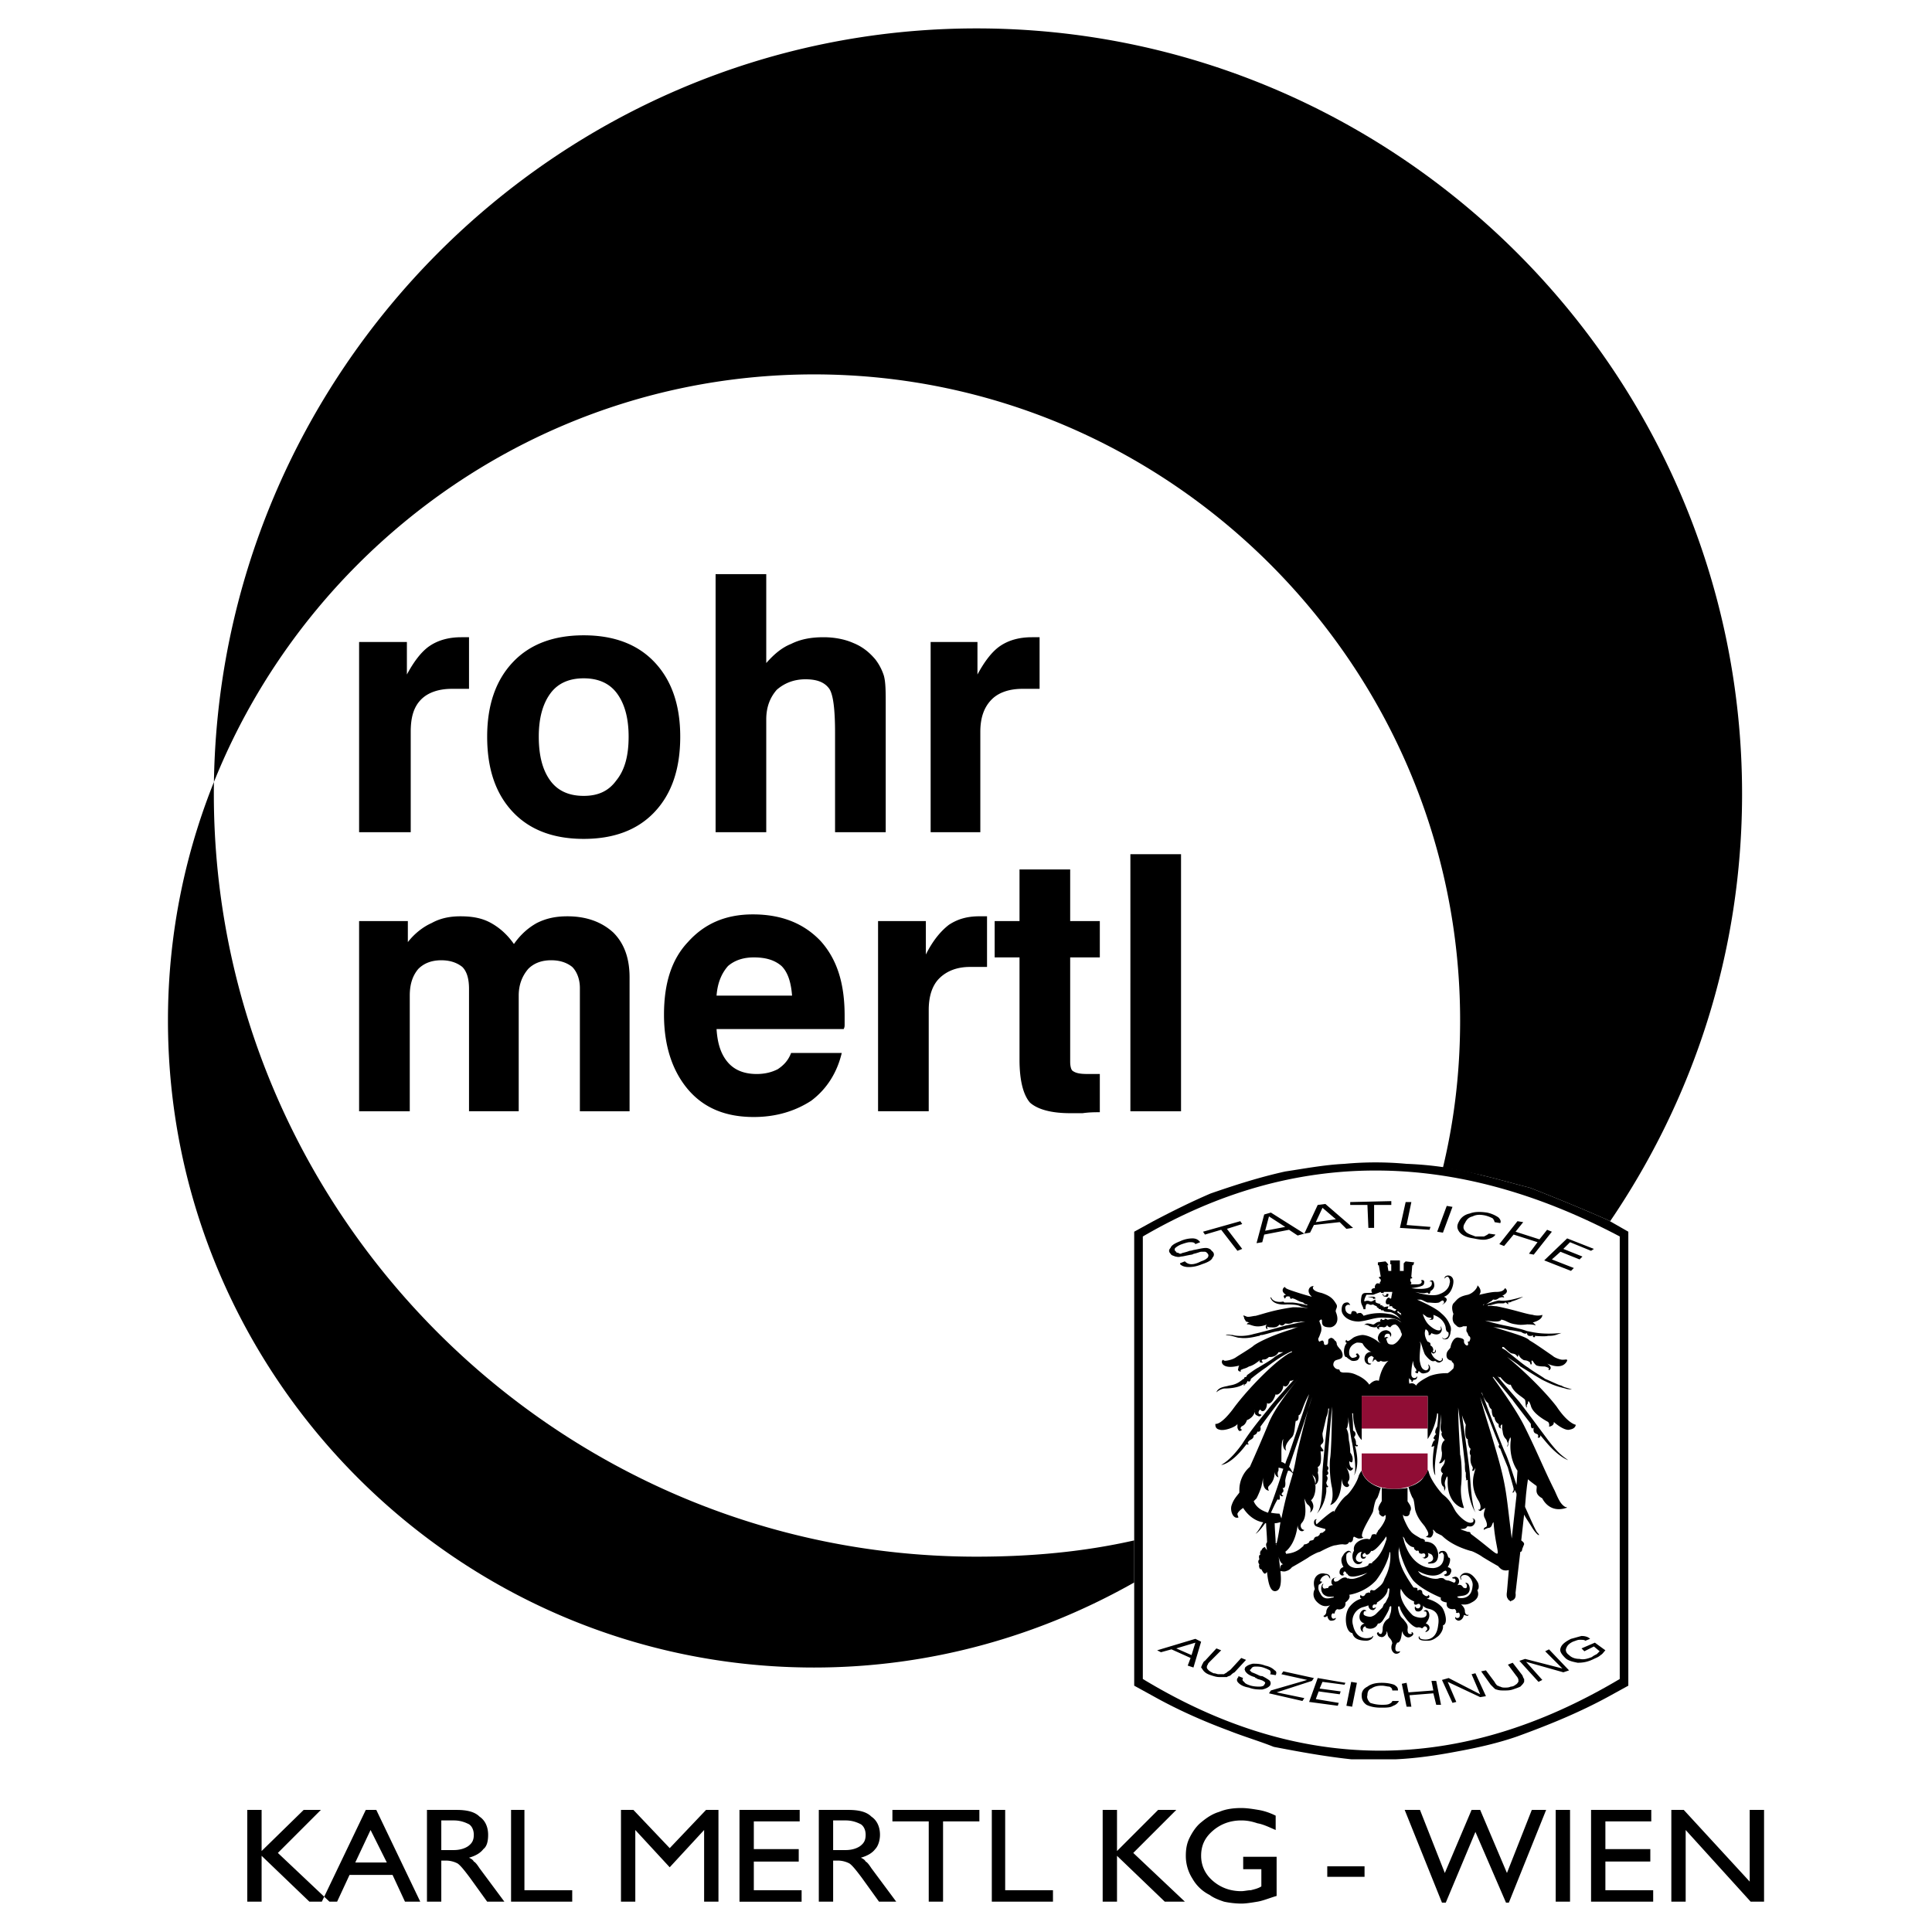 <svg xmlns="http://www.w3.org/2000/svg" width="2500" height="2500" viewBox="0 0 192.756 192.756"><g fill-rule="evenodd" clip-rule="evenodd"><path fill="#fff" d="M0 0h192.756v192.756H0V0z"/><path d="M114.02 123.363c15.064-8.773 30.99-8.773 47.582 0v44.15c-16.02 9.535-31.85 9.535-47.582 0v-44.15zm1.048-1.525l-1.908 1.049v45.293l1.908 1.049c2.383 1.336 4.957 2.48 7.531 3.434 1.432.572 3.053 1.049 4.482 1.621 2.48.477 5.055.953 7.725 1.24h4.48c2.004-.096 4.006-.383 6.008-.764 2.098-.381 4.195-.857 6.104-1.525 3.146-1.145 6.197-2.385 9.154-4.006l1.906-1.049v-45.293l-2.002-1.145c-2.574-1.145-5.15-2.193-7.82-3.242-1.525-.381-3.146-.857-4.768-1.24-2.383-.666-4.957-1.049-7.533-1.143a33.578 33.578 0 0 0-6.197 0c-2.002.094-4.006.477-5.912.762-2.574.572-4.959 1.336-7.438 2.193-2.001.858-3.909 1.813-5.72 2.766z"/><path d="M117.738 126.033l.477-.191a.861.861 0 0 0 .666.287c.287 0 .572-.096.955-.287.285-.094.477-.189.666-.381.096-.189.096-.285-.094-.477 0 0-.096-.096-.191-.096h-.381c-.096 0-.287.096-.668.191-.096 0-.191.096-.287.096-.57.096-.857.189-1.049.189-.285.096-.477 0-.572 0-.189-.094-.381-.094-.477-.285-.189-.191-.189-.381 0-.572.096-.285.477-.477.955-.668a2.954 2.954 0 0 1 1.238-.285c.287 0 .572.096.764.381l-.477.191c-.096-.191-.287-.191-.572-.191-.191 0-.477.096-.764.191a2.07 2.07 0 0 0-.668.381c-.094.096-.094.285.096.381 0 .096.096.096.191.096.096.096.191.096.285.096.096-.096.383-.096.859-.287.189 0 .381-.094.477-.094.477-.096.857-.191 1.145-.191.189 0 .477.096.572.285.285.191.285.479.096.668-.096.287-.479.477-1.051.668-.477.191-.857.285-1.334.285-.381 0-.668-.094-.857-.285v-.096zm2.479-2.859l1.621-.479 1.621 2.098.477-.189-1.525-2.002 1.525-.479-.191-.285-3.719 1.049.191.287zm5.148.857l.764-2.861.668-.191 3.336 2.1-.666.189-.859-.572-2.479.479-.191.762-.573.094zm.86-1.24l2.002-.381-1.621-1.049-.381 1.43zm3.908.287l.572-.096.383-.764 2.574-.285.668.668.666-.096-2.764-2.385-.764.096-1.335 2.862zm1.144-1.144l.668-1.43 1.336 1.143-2.004.287zm3.434-1.717v-.287l4.1-.094v.381h-1.717v2.289h-.57l-.096-2.289h-1.717zm4.959 2.289l.572-2.576h.57l-.477 2.289 2.385.191-.096.285-2.954-.189zm3.719.381l.953-2.574.572.096-.953 2.574-.572-.096zm5.148.191l.668.096c-.191.285-.477.381-.859.477-.381.094-.857 0-1.334-.096-.668-.096-1.145-.287-1.43-.668-.191-.285-.287-.572 0-1.049.189-.381.572-.668 1.049-.764.477-.189 1.049-.189 1.715-.096.479.096.859.287 1.145.479.191.189.287.381.191.572l-.572-.096c0-.096-.096-.287-.191-.381a3.19 3.19 0 0 0-.762-.287c-.477-.096-.859-.096-1.24.096-.381.096-.572.285-.762.668-.191.285-.191.572 0 .762.189.287.572.383 1.049.572h.857c.191-.095.38-.189.476-.285zm1.525 1.238l.953-1.143 2.385.762-.857 1.145.477.096 1.811-2.289-.477-.191-.762.955-2.385-.764.764-.953-.572-.096-1.812 2.289.475.189zm4.006 1.432l2.287-2.193 2.67 1.049-.285.189-2.098-.857-.668.668 1.908.762-.287.287-1.906-.764-.859.764 2.193.857-.285.287-2.67-1.049zM115.449 164.652l3.814-1.145.572.287-.764 2.574-.572-.191.287-.762-1.908-.859-1.049.287-.38-.191zm1.906-.191l1.525.668.383-1.24-1.908.572zm4.006 0l.477.191-1.049 1.049c-.191.191-.287.287-.287.381-.094.096-.094.191-.094.287s.094.189.189.285.287.191.477.287c.191 0 .383.096.477.096h.572c.096-.096.191-.096.287-.191s.285-.191.381-.287l1.049-1.143.477.189-1.145 1.24c-.189.096-.285.191-.381.285-.096.096-.285.096-.381.191h-.764c-.285 0-.572-.096-.857-.191-.287-.094-.477-.189-.668-.381-.096-.096-.191-.285-.285-.381 0-.096.094-.191.094-.287.096-.094.096-.285.287-.381l1.144-1.239zm2.194 2.766v.096c-.191.191-.191.381 0 .572.189.191.477.381 1.049.477.477.191.953.191 1.334.191.383-.096.572-.191.764-.383.096-.189.096-.285 0-.477-.096-.096-.381-.285-.764-.477-.094 0-.189 0-.381-.096-.381-.189-.668-.285-.668-.285l-.189-.191s0-.096.094-.096c.096-.189.191-.285.477-.285.191 0 .479 0 .764.096.287.096.477.189.668.285.096.191.096.287 0 .383l.572.094c.096-.189.096-.381-.096-.477-.191-.189-.477-.381-.953-.477-.477-.189-.859-.189-1.24-.189-.381.094-.572.189-.764.381 0 .096-.094.189 0 .285 0 .096.096.191.191.287s.381.285.764.381l.094.096s.096 0 .191.096c.383.094.572.189.572.189.096.096.191.096.191.191 0 0 0 .096-.096.191 0 .094-.191.189-.477.189-.191 0-.477 0-.859-.096-.285-.094-.572-.189-.666-.381-.191-.096-.191-.285-.096-.381l-.476-.189zm3.05 1.716l.191-.285 3.623-1.051-2.574-.57.189-.287 3.053.668-.191.285-3.527 1.145 2.764.572-.189.287-3.339-.764zm4.006.858l2.859.383.096-.287-2.289-.381.287-.764 2.098.287.096-.287-2.098-.285.285-.668 2.193.287.096-.191-2.766-.477-.857 2.383zm3.719.383l.477-2.385.572.096-.477 2.383-.572-.094zm4.576-.477h.668a.99.99 0 0 1-.572.477c-.287.189-.668.189-1.24.189s-1.049-.096-1.43-.285c-.381-.287-.477-.572-.477-.953 0-.383.189-.668.572-.859.381-.285.857-.381 1.43-.381s.953.096 1.24.191c.285.189.381.285.381.572h-.572c0-.191-.096-.287-.285-.383-.191 0-.479-.096-.764-.096-.477 0-.764.096-1.049.287-.285.096-.381.381-.381.668-.096.285.096.572.285.762.287.096.668.191 1.145.191.285 0 .572 0 .764-.096.19-.095.285-.19.285-.284zm1.906.57h-.477l-.477-2.287.477-.096.191.953 2.479-.189-.189-.955h.477l.477 2.385h-.477l-.287-1.145-2.383.191.189 1.143zm4.102-.381l-1.049-2.289.668-.189 3.146 1.621-.859-2.002.383-.096 1.049 2.287-.572.096-3.242-1.525.857 2.002-.381.095zm2.861-3.146l.953 1.336c.096.094.189.189.285.285s.191.191.287.191c.285.096.477.096.762.096.287 0 .572 0 .859-.096.285-.096.572-.191.762-.287.191-.189.287-.285.383-.477v-.285c-.096-.096-.096-.191-.191-.383l-.953-1.238-.477.189.857 1.145c.096.096.191.287.191.381v.191c-.096.096-.096.191-.287.287a.734.734 0 0 1-.477.189c-.191.096-.381.096-.572.096s-.285 0-.477-.096c-.096 0-.191-.096-.285-.096a1.278 1.278 0 0 1-.287-.381l-.857-1.145-.476.098zm5.721 1.049l-1.908-2.098.572-.191 3.719.955-1.715-1.717.381-.191 2.002 2.098-.572.191-3.719-1.049 1.621 1.811-.381.191zm6.674-3.147l-1.049-.764-1.334.572.285.287.953-.477.572.477c-.094.096-.189.189-.285.285-.191.096-.381.191-.477.287-.477.189-.859.285-1.24.189-.381 0-.762-.094-1.049-.381-.285-.191-.381-.477-.285-.668.094-.285.285-.477.666-.666.287-.096.477-.191.668-.191.287 0 .477 0 .572.096l.477-.191c-.189-.189-.477-.285-.857-.285-.383.096-.668.189-1.049.285-.572.287-.953.572-1.049.953-.096.287.096.572.477.955.285.285.762.381 1.238.477.572 0 1.051-.096 1.621-.383.191-.094.479-.189.668-.381.192-.095.287-.284.477-.476zM35.828 83.029V64.053h4.768v3.242c.667-1.24 1.431-2.289 2.289-2.861.858-.572 1.907-.858 3.146-.858H46.794v5.149h-1.716c-1.335 0-2.384.382-3.051 1.049-.763.763-1.049 1.812-1.049 3.242v10.013h-5.15zm17.926-9.536c0 1.907.381 3.337 1.145 4.386.763 1.049 1.907 1.526 3.337 1.526 1.431 0 2.479-.477 3.242-1.526.858-1.049 1.24-2.479 1.24-4.386 0-1.812-.381-3.242-1.145-4.291-.763-1.049-1.907-1.526-3.337-1.526-1.43 0-2.574.477-3.337 1.526-.763 1.049-1.145 2.479-1.145 4.291zm-5.149 0c0-3.147.858-5.626 2.575-7.438 1.716-1.812 4.1-2.67 7.056-2.67 2.956 0 5.34.858 7.057 2.67s2.574 4.291 2.574 7.438c0 3.242-.858 5.721-2.574 7.533-1.716 1.812-4.101 2.67-7.057 2.67-2.956 0-5.34-.858-7.056-2.67-1.717-1.812-2.575-4.291-2.575-7.533zm22.79 9.536V57.283h5.054v8.868c.763-.858 1.525-1.526 2.479-1.907.954-.477 2.002-.667 3.242-.667 1.049 0 2.098.191 2.956.572.953.382 1.621.954 2.193 1.621a5.32 5.32 0 0 1 .858 1.621c.191.667.191 1.621.191 2.956v12.682h-5.054v-9.917c0-2.384-.191-3.814-.572-4.387-.477-.667-1.24-.953-2.384-.953-1.145 0-2.098.381-2.861 1.049-.667.763-1.048 1.716-1.048 2.956v11.252h-5.054zm21.455 0V64.053h4.671v3.242c.668-1.24 1.432-2.289 2.289-2.861.857-.572 1.906-.858 3.146-.858h.764v5.149h-1.717c-1.336 0-2.385.382-3.051 1.049-.764.763-1.145 1.812-1.145 3.242v10.013H92.85zm-57.022 27.842V91.896h4.863v2.098c.667-.858 1.526-1.526 2.384-1.907.858-.477 1.812-.667 2.86-.667 1.24 0 2.193.19 3.052.667.858.477 1.621 1.145 2.288 2.098.668-.953 1.431-1.621 2.289-2.098.954-.477 1.907-.667 3.051-.667 1.907 0 3.433.572 4.577 1.621 1.145 1.144 1.621 2.67 1.621 4.48v13.35h-4.958V98.57c0-.857-.286-1.621-.763-2.098-.477-.381-1.144-.667-2.098-.667-.953 0-1.716.286-2.288.858-.572.668-.954 1.525-.954 2.67v11.537h-4.958V98.666c0-.953-.19-1.717-.667-2.193-.477-.381-1.144-.667-2.098-.667-.953 0-1.716.286-2.288.858-.572.668-.858 1.525-.858 2.67v11.537h-5.055zm43.1-5.816h5.054c-.477 2.004-1.525 3.625-3.051 4.768-1.621 1.049-3.528 1.621-5.721 1.621-2.766 0-4.959-.857-6.58-2.764-1.525-1.812-2.383-4.291-2.383-7.439 0-3.146.763-5.529 2.383-7.246 1.621-1.812 3.719-2.766 6.484-2.766 2.956 0 5.149.954 6.771 2.67 1.621 1.812 2.384 4.195 2.384 7.437v.859c0 .189 0 .285-.096.477H71.491c.095 1.525.477 2.574 1.144 3.338.667.762 1.621 1.143 2.861 1.143.858 0 1.525-.189 2.098-.477.572-.381 1.048-.858 1.334-1.621zm-7.437-5.721h7.533c-.095-1.24-.381-2.289-1.049-2.955-.667-.573-1.525-.859-2.765-.859-1.049 0-1.907.286-2.575.859-.668.762-1.049 1.715-1.144 2.955zm16.114 11.537V91.896h4.768v3.337c.667-1.335 1.43-2.288 2.288-2.956.858-.572 1.812-.858 3.051-.858h.764v5.053h-1.717c-1.239 0-2.288.383-3.051 1.145-.668.668-1.049 1.717-1.049 3.146v10.107h-5.054v.001zm22.124.096c-.479 0-1.049 0-1.717.096h-1.24c-1.906 0-3.242-.381-4.004-1.049-.668-.764-1.051-2.193-1.051-4.291V95.52h-2.479v-3.624h2.479v-5.149h5.055v5.149h2.957v3.624h-2.957v10.394c0 .477.096.857.287.953.285.191.666.285 1.43.285h1.24v3.815zm3.05-.096V85.222h5.053v25.649h-5.053zM140.051 131.945s-.572-.764-1.525-.857a4.958 4.958 0 0 0-2.48.189s-.094-.189-.285-.285c-.096 0-.287 0-.381.096 0 0 0-.287-.383-.287-.189 0-.189.287-.189.287-.096.094-.572-.096-.572-.477a.321.321 0 0 1 .477-.383s-.096-.285-.287-.285c-.477 0-.57.381-.57.762 0 .477.57 1.145 1.715 1.145 1.049-.096 1.621-.477 2.67-.381.572 0 1.336.096 1.621.572l.189-.096zM137.857 148.441c.381.096.764.096 1.24.096s.953 0 1.334-.096v1.336c.096.189.477.572.287.953-.096.096 0 .285-.191.477-.096.096-.381.096-.477 0-.096-.191-.096 0 0 .287.191.477.477 1.049.668 1.238.189.287.572.477 1.049.764.096 0 .477.096.381.285-.096.096 1.145-.189 1.336 1.24 0 0 .094.857-.572.953-.668.096-.383-.096-.383-.096s.668-.094.383-.666c-.096-.191-.287-.191-.477-.287.094.096.189.477-.287.572-.285-.096-.285-.096-.096-.096.191-.094.191-.285.096-.381s-.285 0-.285 0-.191 0-.287-.096c0-.191-.096-.285-.189-.191-.096 0-.191-.094-.287-.189 0 0 0-.191-.096-.191-.191 0-.477-.189-.762-.572-.096-.189-.096-.285-.191-.381-.096-.191-.096 0 0 .191 0 .189.668 2.859 2.955 2.859 1.145-.094 1.051-1.143 1.051-1.334-.096-.096-.096-.191-.096-.191s-.191-.096-.287.096c-.096.096-.096-.096-.096-.096s0-.191.383-.191c.477 0 .477.668.572.668.285 0 .094.668-.096.955 0 0 .668.094.189.762 0 0-.381.287-.57 0 0 0 .285-.096.285-.191 0-.094 0-.381-.381-.094-.191.189-.955.762-2.48-.096 0 0 .191.381.572.477.287.096.859.381 1.432.285.189-.094.572-.094.666.096 0 0 .191.096.383.096 0 0 .285.096.477.191.285.096.285-.477 0-.383 0 0-.383-.094.189-.189.287 0 .572.477.191.857 0 0 .381-.189.572.191 0 0 .096.096.285.096.096 0 .191-.287 0-.477-.094-.096 0-.096.191 0 .287.285.381 1.143-.572 1.238-.668.096-.477.096-.477.096l.096.096c.381.096 1.334.096 1.43-1.145.096-.477-.285-.953-.477-1.049-.381-.191-.764 0-.668.285.096.096 0 .096 0 .096s-.096-.096-.096-.285c.096-.191.287-.383.572-.383.287 0 .668.096 1.145.859.191.285.191.762 0 .857.287.668-.189 1.049-.572 1.24-.477.285-.857.191-1.049.191 0 0 .383.285.383.666 0 .191.094.383.285.383 0 0 .191-.096 0 .094-.096 0-.381-.094-.381-.094s-.096.572-.572.572c0 0-.381-.096-.287-.383 0 0 .096.191.287.096.189 0 .189-.381.096-.477-.096-.096-.096 0-.191 0s-.191-.096-.096-.096c0-.096-.096-.381-.285-.285-.191 0-.764 0-.668-.668 0 0-.764-.096-.572-.477 0 0-1.906-.764-2.766-1.717-.953-1.24-1.43-3.051-1.43-3.434v.191c0 .191-.287 1.145.762 2.861.096.189.668 1.049.668 1.049.096.096.191 0 .383.096.094.094 0 .189 0 .189.094.096.189-.096.381 0 .189.096.096.287.189.383.287.285.479.285.572.094 0 0 .287.287-.189.383 0 0 .953.189 1.525.857.285.381.668 1.621.096 1.812.096.477-.383 1.049-.572 1.145-.477.381-.764.381-1.049.381-.287 0-.953 0-.764-.477 0 0 .096.285.191.285.189.096 1.525.381 1.717-1.334.285-1.621-.955-1.621-1.145-1.717-.287-.096-.477-.381-.383-.287.096.287-.189.764-.666.572-.096-.094-.191-.285-.096-.477 0 0 .096.287.381.191.287-.191.096-.572-.189-.381-.191.094-.383 0-.287-.287 0 0-.764-.285-1.145-.953-.096-.096-.191-.381-.191-.287 0 0-.381 1.049 1.145 2.576.191.189.668.285.859.285.096 0 .572 0 .572-.381s-.287-.191-.287-.287c0 0 .287-.285.477.096.096.191.191.572-.285 1.145 0 0 .096 0 .191.096.189.096.381.572-.191.762 0 0-.096 0 .096-.189.096 0 .096-.383-.191-.383-.096 0-.191.191-.285.191-.191-.096-.287-.096-.383-.096 0 0-.285.191-1.049-.666-.668-.859-.762-1.24-.762-1.336-.096-.096-.096-.191-.191 0 0 .096.096.764.381 1.049l.191.191c.191.285.477.477.381.953 0 .381.096.477.287.477.094 0 .189 0 .094-.191 0 0 .191 0 .191.191 0 .096-.096.191-.285.287-.383.189-.668-.191-.764-.383 0-.285 0-.189-.096 0 0 .096-.096 1.049-.477.953 0 0 0 .096-.096.191-.285.953.383.668.383.668.094.096-.287.381-.572.189-.383-.285-.287-.762-.191-.953 0-.189-.096-.381-.285-.572-.191-.189-.191-.477-.191-.477-.096-.189-.096-.285-.096 0-.096.287-.381.477-.572.383-.189 0-.381-.191-.381-.383.096-.096.191-.096.191-.096-.096.096.094.191.189.191s.191-.191.191-.572c0-.285.189-.762.572-.953 0-.096.096-.096.096-.096 0-.096 0-.191.094-.285 0 0-.094 0 0-.096.096-.287.096-.572.096-.668 0-.191-.096-.096-.189 0 0 .096 0 .287-.668 1.336-.287.381-.477.285-.477.285-.191.572-.859.572-1.049.477-.096 0-.191-.096-.191-.191 0 0-.096 0-.191.096 0 0-.189.287 0 .477.096 0-.094 0-.189-.094-.383-.572.285-.764.285-.764-.668-.191-.572-.953-.285-1.24.285-.285.477 0 .477 0-.191 0-.287 0-.287.287 0 .189.479.285.668.285.096 0 .381-.096.572-.285l.668-.668c0-.096.096-.191.096-.285l.189-.191.287-.572c.096-.477.096-.764.096-.764-.096-.189-.191 0-.191.191-.191.668-1.049 1.145-1.049 1.145 0 .285-.191.191-.287.191-.189.094-.189.285-.094.381.094 0 .285-.096.285-.096 0 .096-.191.287-.285.287-.477 0-.477-.479-.477-.479s-.191.096-.572.191a1.45 1.45 0 0 0-.955 1.812c.383 1.715 1.812 1.238 1.908 1.145 0-.096.096-.096.096-.096 0 .285-.383.477-.668.477-1.43 0-1.336-.764-1.43-.764-.668-.096-.859-1.811-.287-2.574s1.24-.857 1.24-.857c-.287-.096-.096-.383-.096-.383.096.191.381.191.477-.094 0 0 .096-.096.191-.096.189-.096.189 0 .285 0 0 0-.096-.191.096-.287.191 0 .191.096.381 0 0 0 .383-.285.572-.477.191-.189.287-.381.381-.668.668-1.238.572-2.287.572-2.479s-.094-.191-.094-.096c0 .287-.383 1.525-1.336 2.766-1.145 1.24-2.67 1.43-2.67 1.43.191.383-.381.764-.381.764.096.668-.668.764-.764.668-.189 0-.285.285-.285.285 0 .096-.096.191-.096.191-.096-.096-.096-.096-.191 0s-.096.381.096.477c.191 0 .287-.096.287-.096 0 .287-.383.287-.383.287-.381.094-.477-.479-.477-.479s-.285.287-.381 0c-.191-.189 0 0 0 0 .096 0 .285-.189.285-.381 0-.381.383-.668.383-.668-.287.096-.668.191-1.145-.189-.859-.668-.381-1.432-.381-1.432-.383-1.238.477-1.715 1.049-1.525.285 0 .477.191.477.383v.285s0-.285-.096-.285c-.096-.287-.287-.287-.477-.191a.753.753 0 0 0-.383.381s-.094.191 0 .191c.191 0 .191.096.096.096-.096.189-.285.189-.285.285-.096.477.096.668.189.859.287.57.764.477 1.145.381.191 0 .191-.096.191-.096h-.477c-.953-.096-.859-1.049-.668-1.24.191-.189 0 .096 0 .191.096.381.287.191.477.191h.096c0-.287.477-.287.477-.287-.285-.189-.191-.762.287-.762.189-.096-.287 0-.191.285.096.191.191.096.285.096.191 0 .479-.477.955-.381l.094.094c.096-.094.287.191 1.049-.094.383-.096.955-.479.955-.479-1.717.668-1.908.287-2.004.096-.094 0-.094 0-.094-.096-.096 0 0-.094-.096-.094-.096-.096-.191 0-.191.094-.096.191.096.191.096.191-.285.191-.381 0-.477-.096-.096-.572.381-.666.381-.666-.477-.859 0-1.145 0-1.24.096-.191.381-.383.477-.383.191 0 .287.096.287.287 0 .096 0 0 0 0-.096-.381-.477 0-.477.096 0 .191-.191 1.24.953 1.334.572 0 .953-.094 1.24-.285 0-.191.189-.191.285-.191s.096 0 .096-.096c1.049-.762 1.334-2.098 1.43-2.287 0-.191 0-.383-.096-.191-.096.096-.096.191-.285.381-.668.859-1.049 1.049-1.145.953-.191.383-.477.479-.572.287 0-.096-.096-.096-.191 0-.189.096-.094.477.191.287.096-.096 0 .189-.096.189-.285.096-.381-.096-.381-.285 0-.191.096-.383.096-.383s-.191 0-.383.191c-.57.764.287.953.383.764.096-.096.096.285-.383.285-.57-.096-.666-.953-.381-1.336-.189-.953 1.145-1.334 1.525-1.143.191-.096.191-.383.287-.477.285-.096.381 0 .381 0 .096 0 0-.096.096-.191 0 0 .096-.096.096-.191.285-.285.666-.857.762-1.238 0-.191.096-.383-.096-.287-.094.191-.285.096-.381 0-.285-.191-.096-.381-.189-.477-.191-.285.189-.764.285-.953.002-.181.002-.943.002-1.326zM146.344 132.232c0-.096 0-.191.191-.383.285-.572-.191-1.145-.191-1.145v.191c-.096.096.383.572-.189 1.049-.096.096-.096.191-.191.287h.38v.001zM137 129.371c.189 0 .285.191.189.191s-.285.094-.189 0c.094-.096-.191-.096-.572-.191H137zM138.049 129.084c-.096.096 0 .191.094.191.191 0 .191-.191.191-.191h.191c0 .096 0 .383-.287.287-.285 0-.285-.191-.285-.287h.096z"/><path d="M125.844 156.547v-.285.285z" fill="#d0d1d3"/><path d="M151.684 154.83c.191 0 .191-.285.191-.285s0 .285-.191.285c.191 0 .191-.285.191-.285s0 .285-.191.285zm-9.248-11.252v-4.291h-6.58V143.674c-.572-.572-.859-1.717-.859-2.67h-.094c.094.859.094 1.717.094 1.717.477.285.096.668.096.668.191.285.191.477.191.477 0 .189 0 .381.189.285 0 .191-.094.191-.285.096.572 2.002-.096 2.957-.096 2.957.096-.287.287-.668-.189-3.242-.096-.383-.287-1.621-.383-2.576v.479c-.096.572-.096.572-.189.666.285.477.189 1.049.285 1.336.096.477.096 1.049.096 1.049.285.381.285.762.191.953-.096.096-.287-.096-.287-.096 0 .477.191.764.381.668 0 .191-.189.285-.285.285-.287-.094-.477-.477-.477-.477.477.764.477 1.336.285 1.527-.096.189 0 .285.096.381-.096.381-.572.189-.668-.191-.094-.285-.094-.477-.094-.477 0 2.479-1.145 2.67-1.145 2.67s.381-.477.189-1.717c-.189-.762-.285-2.193-.189-2.955.094-.477.189-3.434.189-5.15-.189 1.908-.477 5.627-.477 5.912.191.191.096.383 0 .477.191.287.096.383-.096.479.287.285 0 .572 0 .762.096.287.096.287.191.287 0 .094-.096.189-.191.094v.479c-.189 1.525-.953 2.191-.953 2.191.477-.57.572-1.906.572-4.195.096-1.334.381-4.195.668-6.293h-.096c0 .381-.096.668-.191.857a48.627 48.627 0 0 1-.381 1.621c0 .383.096.572.096.764-.096.381-.191.191-.287.477 0 .096.287.381.287.477-.096.191-.287 0-.287.096.191 1.525-.285 1.525-.285 1.525.096.381 0 .572 0 .572.285 1.049-.285 1.24-.285 1.24.285-.668-.191-.953-.191-.953s-.191-.383.096.285c.285.668.189 1.812-.287 2.193.572.764-.096 1.24-.096 1.24.191-.572-.189-.764-.285-.859s-.287-.572-.287-.572c.096.764.287 1.908-.285 2.48-.191.285 0 .666.285.666-.189.287-.666.096-.666-.477-.191 1.525-.764 2.289-1.24 2.67.096.096.096.287.096.287v-.096c1.145-.096 1.525-.668 1.717-.764 0-.189.189-.189.189-.189.096 0 .287-.096.383-.191 0-.096.094-.191.285-.191l.191-.094c0-.191.189-.287.285-.287s.191-.096.287-.189c0-.191.189-.191.285-.191.096-.096.287-.191.287-.287v-.094c-.383-.096-.764-.191-.955-.287-.285-.191-.189-.668 0-.668.191-.094 0 .096 0 .096 0 .096 0 .381.096.381 1.049-.953 1.812-1.525 1.717-1.238-.191.477.477-1.049 1.24-1.621.285-.191 1.049-1.24 1.238-2.002.096-.191.191-.383.287-.479.096.572.668 1.336 1.906 1.717-.096.287-.285.953-.381 1.049-.191.191-.287.764-.381 1.24 0 .285-1.621 2.574-.955 2.67-.189.096-.381.096-.477.096s-.285-.096-.477-.191c-.096.096-.096.191-.096.191 0 .285-.189.381-.285.381 0 0-.096-.096-.191.096-.189.191-.477.096-.572.096-.285 0-.666.096-.666.096-.383 0-1.432.57-1.621.666-.191 0-1.049.479-1.145.572-.764.477-1.621.955-1.621.955s-.191.285-.572.381c-.191.096-.477 0-.572 0 .096.953.096 1.906-.477 2.002s-.764-.953-.859-1.906l-.094.094c-.096.096-.191.191-.477-.381-.191.096-.287-.381-.191-.477-.191-.191-.096-.477 0-.477-.096-.381 0-.477.096-.477-.096-.287.096-.477.096-.477v.094c.094-.381.381-.381.381-.381 0 .096.096.191.189.287l-.094-.477c0-.096 0-.191.094-.287 0-.668-.094-1.43-.094-1.906h-.096c-.668.953-.955 1.049-.955 1.049.287-.287.479-.668.764-1.145-.764-.096-1.525-.668-2.002-1.43-.287.189-.477.381-.572.57 0 .191.096.287.096.383-.572.189-.859-.764-.668-1.24.191-.572.477-.857.764-1.24v-.285c0-.857.381-1.717 1.049-2.289a167.722 167.722 0 0 0 1.811-4.195c.572-1.525 2.098-3.434 3.146-4.768a83.937 83.937 0 0 1-2.193 2.67c-.381.477-1.715 2.289-1.715 2.289.096.381-.096.572-.287.477-.096.285-.191.285-.381.381 0 .381-.287.381-.477.572-.191.191-.096.285 0 .285-.096.096-.191.096-.191 0l-.096.096c-1.525 2.004-2.479 2.004-2.479 2.004.857-.479 1.621-1.432 2.098-2.1.668-1.049 1.24-1.811 2.574-3.432.572-.764 1.621-1.908 2.574-2.957-.189.096-.285.096-.381.096-.285.859-.668.477-.668.477 0 .572-.572 1.049-.762.859-.287.953-.764 1.049-.859.857 0 .764-.477 1.049-.666.668-.191.096-.287.477 0 .477.189.096.096.096.096.096-.191.189-.287.096-.479 0-.189-.096-.189-.287-.189-.572.094.668-.668 1.049-.764 1.049-.191.572-.477.572-.572.668-.189.285.096.285.096.285-.285.287-.381.096-.477-.189v-.383c-.096.287-1.336.764-1.812.572-.477-.096-.381-.572-.381-.572s.477.191 1.717-1.43c1.238-1.717 3.527-4.102 4.959-5.15.381-.285.666-.477.953-.57v-.096c-.953.381-2.193 1.334-2.574 1.621-.287.189-.955.668-1.527 1.145 0 .189-.189.381-.285.189-.096.096-.096.191-.191.287-.096.094-.285.094-.096.189-.094 0-.189 0-.094-.189-.572.477-1.812.477-2.004.477a1.607 1.607 0 0 0-.762.381c.189-.572 1.049-.572 1.238-.668.668-.096.955-.285 1.336-.572.096-.094.096-.094.191-.094 0-.096 0-.191.189-.191 0 0 .096-.096.096-.191.287-.189.764-.572 1.145-.762.287-.191 1.336-.764 1.621-1.049.285-.191.477-.287.857-.477h-.477c-.285.57-.953.477-.953.477-.381.381-.572.189-.668.285-.189.191.191.191 0 .287-.477 0-.189-.287-.189-.287-.479.381-.764.572-1.145.668-.287.189-.477.189-.668.285-.285.096-.096.191-.096.191-.285.096-.381-.191-.285-.287 0-.189.096-.285.096-.285-1.812.477-1.908-.477-1.621-.572 0 0 .094.096.189.096.191 0 .764-.096 1.145-.381.287-.191 1.24-.764 1.621-1.049.285-.287 1.717-1.049 3.91-1.717.189-.096.477-.191.668-.191-.764 0-1.717.287-2.004.381-.285 0-1.145.287-1.621.383-.285 0-.285.096-.285.096h-.096c-.381.094-1.145.285-1.812.189-.381 0-.572-.189-1.43-.285 0-.096.381 0 .668 0 .285.096 1.145.189 2.098-.096.857-.191 2.193-.572 3.242-.857.477-.096 1.24-.287 1.906-.383h-.477c-.189.096-.572 0-.762.096-.383.191-.572.096-.764.096-.191.191-.285.285-.572.096-.285.381-.668.285-.857.285-.096 0-.287 0-.383-.096 0 .096.096.191 0 .287-.285-.287 0-.477 0-.477-1.238.477-1.621-.096-2.002 0 0-.191.287-.191.287-.191-.096 0-.287-.096-.383-.096-.096-.189-.189-.285-.189-.381s-.096-.191-.096-.191c.096-.096.285.096.477.096.285 0 .572-.096.762-.096.764-.189 1.717-.572 3.721-.857.381 0 .953 0 1.525.096-.287-.096-.572-.096-.764-.191-.189-.096-.477-.191-1.334-.191-1.24.096-1.525-.381-1.621-.57-.096-.191 0-.191.096 0 .189.285.666.381 1.143.285.096.096.096.096.191.096h.668c.189 0 .857.096 1.525.285v-.096c-.096 0-.191 0-.287-.094 0 0-.094 0-.094-.096-.477-.096-.668-.287-.955-.381-.094 0-.094-.096-.189 0-.096 0-.191 0-.191-.096.096-.096-.189-.191-.381-.096-.096.096-.096.285-.191.096-.189-.287.191-.287.191-.287-.668-.381-.191-.857-.096-.762 0 .094.191.189.764.381.285.096 1.143.381 1.906.572-.668-.572-.191-1.145.191-1.049-.191.096-.191.477.762.668.859.285 1.145.572 1.432 1.049.285.381-.096.572 0 .857.477 1.145-.287 1.525-.572 1.525-.477 0-.668-.096-.764-.285-.096-.287 0-.383-.096-.477 0-.096-.189.094-.189.094s-.096-.094.094.383c.191.477 0 .857 0 .857s-.094.287-.189.477c-.096.096 0 .381.096.381.285-.189.381-.094.381 0 .096.096 0 .191.096.287s.189 0 .285 0c.096-.096.096-.191.096-.381 0-.096 0-.191.285-.287.096 0 .287.096.383.287.096 0 .189.189.189.381.096.191.096.191.191.285 0 .096.287.191.381.668.096.572-.477.477-.762.668-.191.191-.191.477-.096.572a.526.526 0 0 0 .477.285c.191.096 0 .191.287.287.285.096.762-.096 1.525.285.666.287 1.049.668 1.238.953 0 0 .477-.57.955-.381 0 0 .189-1.334.953-2.002 0 0-.477.191-.764 0 0 0-.285.285-.477-.096 0 0-.191-.096-.285.191-.096 0 0-.191 0-.287s.094-.096.094-.096c-.094-.094-.189-.189-.285-.189-.191.096-.477.189-.285.668 0 0 .094.094.285.094 0 0 0 .096-.191.096-.189 0-.477-.189-.477-.572 0-.666.668-.762.764-.666 0 0-.287-.096-.381-.191-.096-.096-.383-.287-.572-.668-.096-.096-.479-.096-.572-.096-.287.096-.859.383-.764 1.145 0 .096.096.287.287.381.189 0 .477-.094.477-.189s-.096-.096-.096-.191c0 0 .189-.189.285.096.191.096 0 .381-.096.477-.094.096-.57.191-.762 0 0 0-.191-.096-.381-.285-.287.094-.383-1.049.094-1.432-.094.096-.285-.096-.094-.285.094.189.189.189.666-.191.287-.189.764-.285.955-.285.189 0 .762.096 1.43.572.191.189.477.285.477.285s-.381-.096-.381-.572c0-.189.189-.762.857-.762.477.094.572.477.381.666 0 0 0-.189-.094-.285-.191-.096-.479 0-.479.285v.096s.191-.189.383 0c0 0-.287 0-.191.191.096.285.096.477.572.477.381 0 .857-.668.953-.953 0-.096 0-.191-.096-.287v-.096c-.094-.189-.189-.381-.381-.57 0 0-.096 0-.096-.096-.189 0-.381 0-.572.285 0 0-.381-.096-.285-.285 0 0-.096.285-.381.285-.287-.096-.668 0-.383.191h-.094c-.191-.096-.287-.191-.096-.381.285-.191.189-.096.189-.096s-.285.285-.477.285c-.285 0-.572-.096-.666-.189-.287-.096-.383-.096-.479 0 0 0 .191-.191.383-.191.285 0 .477.096.572.096.189 0 .285-.287.762-.287 0 0-.189-.096.096-.285 0 .189.285.096.285.096v-.096s.191 0 .287.096c.191 0 .668-.287 1.24.189l.189.096s-.189-.764-1.145-1.049c-.094 0-.762 0-.666-.191 0 0-.287.096-.287-.094 0 0-.285 0-.189-.096 0 0-.287-.096-.191-.191 0 0-.287-.096-.381-.191 0 0-.287.096-.383 0 0 0-.189-.094-.285 0-.096.096-.096.479-.096.479h-.191c-.094-.479-.381-.479-.189-1.336.096-.285.285-.285.477-.285h.572s-.287-.479.285-.479c0 0-.096-.285.191-.477.191 0 .285 0 .285.096v-.096c0-.189.096-.189.096-.189v-.191l-.189-.191c0-.094.189-.094.189-.094l-.189-1.145h-.096v-.287l.762-.096.191.191.096.191h-.096l.096.572h.285v-.668h-.096v-.381h.956v1.049h.381V126.041l.191-.191.857.096-.096.287h-.096l-.096 1.145.096.094c0 .096-.189.096-.189.096v.287s.094 0 .094.189c0 .096-.189.096-.189.096H141.287c.189 0 .381 0 .477-.096.189-.189 0-.285 0-.285.096-.096.477-.096.285.381-.096.191-.572.287-1.24.381 0 0 1.717.287 2.004-.285.096-.191 0-.381 0-.381h-.191s.096-.096.191-.096c.096-.096.285.096.285.477 0 .285-.189.477-.381.572 0 0 0 .285-.191.285 0 0 0-.189-.285-.094-.191.094-1.049-.096-1.049-.096s1.717.572 2.479.189c.764-.285.953-.857.953-1.049.096-.189 0-.572-.189-.666-.287 0-.287.285-.287.189 0 0-.094-.189.191-.285s.668.096.668.572-.287 1.334-.953 1.525c0 0 .285.096.285.285 0 .191-.285.477-.477.477 0 0 .285-.094.191-.285-.096-.191-.191-.096-.479.096-.381.096-.762 0-1.143 0-.287-.096-.383-.191-.668-.287h-.381s1.811.764 2.383 1.336c.572.477.764.857.953 1.334.096.287 0 .572 0 .572s0 .383-.285.668c-.287.096-.477.096-.572-.191 0 0 .096.191.285.191.191-.096.383-.191.383-.477 0-.381-.191 0-.287-.572 0-.285-.285-1.049-1.24-1.336 0 0 .096.383-.094.479h-.287c0-.096.191 0 .191-.191 0 0-.287 0-.477-.096-.096-.096-.383-.285-.383-.285s.191.666.572 1.049c.383.381.859.666 1.145.572.191-.096 0-.383.096-.383 0 .096.191.287 0 .572-.191.287-.572.287-.953.096 0 0-.096.287-.287.191 0 0 .096-.383-.285-.572 0 0-.287.477.191 1.238 0 0 .094 0 .189.096.096 0 .096.096.096.287 0 0 .285.096.285.477-.094.096-.094.191.096.191.096 0 .096-.287.096-.287s.191.287-.096.381c-.096.096-.189 0-.285-.094-.096-.096.096.57.572.762.285.191.381.096.477 0v-.191c.096 0 .191.287-.096.383-.191.189-.477 0-.572-.096 0 0-.191.096-.381 0-.191-.096-.477-.381-.668-.668-.191-.477-.381-1.145-.381-1.145s-.191 1.432-.096 1.908.191.762.572.857c.191 0 .381-.191.285-.477-.094-.191 0-.096.096 0 .096.191.191.668-.477.764-.381.096-.477-.191-.572-.191s-.096.096-.096.191c-.094 0-.285 0-.285-.191 0 0 .191.096.096-.191 0-.096-.287-.189-.287-.857 0 0-.191.477-.191 1.336 0 .477.479.477.574.189 0 0 .094.381-.383.381 0 0 0 .096-.096.191 0 0-.096 0-.096-.096.096-.096-.094 0-.189-.285 0 0-.096.189 0 .572 0 0 .381-.191.668.189.096-.189.381-.477 1.334-.953.769-.292 1.53-.292 1.818-.292.189-.096.477-.383.572-.479 0-.094.189-.477-.191-.666.096-.096 0-.096 0-.096-.381-.096-.572-.287-.477-.764.096-.285.285-.381.381-.572 0-.189.287-1.143.859-.953.572.096.477.287.477.381 0 .191.189.383.285.383s.191 0 .096-.383c.096 0 .191 0 .191-.094.096-.191.096-.383-.096-.477-.096-.191-.096-.287-.191-.383-.096-.189 0-.381 0-.572h-.381s-.096.096-.381.096c-.287-.096-.287-.189-.287-.189s-.572-.287-.285-1.145c0 0-.287-.668 0-1.049.381-.383.477-.668 1.43-.859.668-.189 1.049-.857.953-.953 0 0 .572.477.191.953.477-.096 1.145-.285 1.717-.285s.762-.191.857-.383c0 0 .572.383-.285.764 0 0 .189 0 .189.191 0 0-.189-.096-.381 0-.191 0-.285.285-.668.189-.096 0-.096.096-.285.191-.191.096-.287.191-.477.285.572-.189 1.145-.381 1.334-.381.668.096 1.336-.096 2.385-.381 0 0-.477.285-1.145.477-.096.096-.287.096-.381.096 0 .096.094.096 0 .189-.096-.094-.191-.189-.287-.189 0 .096-.191.096-.381.096h-.287c-.189 0-.762.189-.857.189s-.191 0-.191.096c.287-.096.572 0 .859 0 1.906.381 2.859.764 3.623.857.285.096.762.096.953 0 0 0 .096.479-.953.764 0 0 .285.191.285.287-.285-.096-.572-.096-.857-.096 0 0-.668.096-1.049 0-.857-.096-.953-.383-1.525-.477-.096.285-.859.189-1.621.094.668.191 1.43.383 1.906.479.953.189 1.812.381 2.289.57.572.096 1.43.383 3.434.191-.572.191-.668.287-1.336.287-.285.094-1.334 0-1.334 0 .094.094 0 .189-.191.094.096-.094 0-.189-.096-.094-.096 0-.477.094-.477-.287-.191.191-.572-.096-.572-.096-.477-.096-.953-.189-1.145-.189-.668-.191-1.238-.287-1.717-.287.191 0 .479.096.764.191 2.193.668 2.67.857 2.955 1.145.383.189 2.004 1.334 2.289 1.525.191.189.764.381.953.381.383 0 .477-.096.477.096-.094.191-.477.953-2.002.285 0 0 .668.383.191.668-.096-.096 0-.191 0-.191-.096-.094-.381-.189-.477-.189-.191 0-.477 0-.764-.096-.285-.191-.381-.572-.477-.477-.096 0 .096.381-.096.381-.096-.096 0-.189-.189-.285-.287-.191-.477-.096-.572-.191a.97.97 0 0 1-.477-.572c0 .096 0 .191-.096.287-.191-.383-.477-.287-.668-.383-.285-.189-.572-.477-.668-.572-.189-.094-.189 0-.189.096.189.096.381.191.572.383.285.189 1.621 1.334 2.002 1.525.477.381 1.334.857 1.717 1.145.477.189 1.43.666 1.621.666.285.191.477.191 1.049.383 0 0-.479 0-.668-.096-.764-.191-1.145-.287-2.289-.859-.668-.381-1.717-1.049-2.193-1.334-.189-.191-.762-.572-1.334-.953 1.43 1.143 3.719 3.336 4.957 4.957 1.145 1.717 1.908 1.812 1.908 1.812s0 .381-.572.477c-.477.191-1.43-.572-1.621-.762 0 0 .096.381-.477.477 0 0 .096-.287-.096-.477 0 0-1.525-.764-1.717-1.621-.189-.572-.285-.477-.285-.287 0 .191-.191.096-.096.477-.191-.096-.096-.381-.191-.762-.189-.287-1.145-.668-1.43-1.527 0 0-.285.191-1.049-.762 0 .096-.191 0-.285-.096.762.953 1.619 1.906 2.191 2.574 1.24 1.621 2.004 2.67 2.861 3.814.953 1.24 1.336 1.525 2.002 2.002 0 0-.953-.285-2.287-1.906l-.479-.572c0 .287-.189.287-.285.191.096 0 .096-.191 0-.287-.191-.096-.477-.096-.381-.666-.191.189-.287 0-.287-.383 0 0-2.287-2.955-1.811-2.383.285.381-.859-1.049-1.908-2.289h-.096c.955 1.334 2.385 3.338 3.148 4.863 1.334 2.67 1.906 4.195 3.051 6.484.381.857.572 1.334 1.049 1.621.096 0 .285.096.096.096-1.717.57-2.385-.955-2.385-.955-.857-.477-.477-.953-.572-1.238 0 0-.668-.477-.857-.668l-.096.668-.096.857-.096 1.145v.096c.477 1.049 1.049 2.383 1.24 2.574.381.381 0 .381-.572-.572-.285-.477-.572-.857-.762-1.24l-.287 2.574c.096.096.287.191.287.383l-.191.477s0 .285-.191.285l-.477 4.102s.096.477-.191.666c-.094.096-.285.096-.285.191-.096-.096-.285-.191-.285-.285-.191-.191-.096-.668-.096-.668l.189-2.193s-.285.096-.572 0c-.285-.096-.477-.381-.57-.477l.094.096s-.857-.477-1.621-.953c-.094-.096-.953-.574-1.143-.574-1.336-.381-2.289-.953-2.861-1.525.572.572 1.525 1.145 2.861 1.525.189 0 1.049.479 1.143.574.764.477 1.621.953 1.621.953l-.094-.096c.094.096.285.381.57.477.287.096.572 0 .572 0s-.285.096-.572 0c-.285-.096-.477-.381-.57-.477l.094.096s-.857-.477-1.621-.953c-.094-.096-.953-.574-1.143-.574-1.336-.381-2.289-.953-2.861-1.525a76.05 76.05 0 0 1-.572-.285c-.287-.287-.381-.477-.287-.096 0 .191-.094.477-.285.572-.191 0-.285 0-.477-.096.477-.096.191-.572 0-.857-.096-.287-.764-.764-1.049-1.812-.096-.572-.096-1.049-.287-1.24a6.188 6.188 0 0 1-.381-1.049c.668-.189 1.145-.477 1.43-.857.191-.285.383-.572.479-.764v-.094c.094.094.094.189.189.477.287.762 1.049 1.717 1.336 2.002.762.572.953 1.145 1.238 1.621.287.477 1.24 1.43 1.717 1.145.096 0 .096-.191.096-.287-.096-.094-.285-.189-.096-.094.287 0 .381.381.096.666-.285.287-.572 0-.668.191-.189.381-1.334 0 .096.477.096 0 .287 0 .287.191 3.812 2.859 2.574 2.766 2.287-1.145-.189.096-.096.572-.572.572-.189.096-.285.096-.381.189-.096-.094.096-.285.191-.285.189-.096.094-.477-.096-.857-.287-.479.096-.955 0-1.049 0 0-.096.094-.287.189-.094.096-.189.191-.381 0 0-.096.096.096.191-.096.096-.189 0-.572-.191-.857-.572-.953-.572-1.812-.477-2.385.096-.477.191-.666.191-.857-.096.285-.287.381-.287.285-.096-.094.096-.094 0-.381-.285-.477-.189-.857-.189-1.145-.191-.285 0-.572 0-.666-.096 0-.287-.383-.287-.955-.285 0-.285-.857-.191-1.43 0 0-.189-.381-.381-.953.287 2.002.668 4.672.764 5.625.096 1.145.189 3.625.666 4.195 0 0-.857-1.049-.857-3.336-.096-.096-.191.096-.191 0 .096-.096 0-.191 0-.383v-.381c-.094-.096-.094-.572-.094-.857 0 0-.383-3.434-.668-5.627v-.096c0 1.812.189 4.291.189 4.77.191.666.191 2.479.096 3.146-.096 1.238.287 2.098.287 2.193-.096.094-1.717-.383-1.621-2.766 0-.572-.096-.383-.191-.096-.285.668.191.668-.189 1.24.094-.191 0-.287 0-.479-.287-.094-.383-.857-.096-1.334-.096-.096-.383-.287 0-.764.189-.285.189-.381.189-.666-.381.572-.572.381-.572.381.287-.381.287-.764.287-1.049-.096-.381-.096-.953.285-1.24 0 0-.477-.477-.285-.762-.096-.191-.191-.191-.096-.955v-.857c-.096 1.049-.191 2.385-.285 2.861-.479 2.479-.287 2.859-.287 3.242 0 0-.477-.668-.096-2.957 0 0-.096.096-.285.096.096-.287.189-.668.381-.668l-.191-.189c.096-.096.096-.287.287-.383 0 0-.096-.096-.096-.189 0-.096 0-.287.191-.572 0 0 .096-.572.096-1.24 0 0 0-.096-.096-.096a6.09 6.09 0 0 1-.95 2.576zm9.63 10.49c0-.668 0-.859 0 0zm-5.627-1.24c.096 0 .287 0 .287.191 1.049.857.285.285 0 0 .001-.191-.191-.191-.287-.191-.096-.096-.285-.191-.381-.285.096.094.286.189.381.285.096 0 .287 0 .287.191.285.285 1.049.857 0 0 .001-.191-.191-.191-.287-.191zm4.959-6.103c-.287-.381-.859-1.525-.668-3.051 0-.477-.096-.189-.191.096-.094.191 0 .477-.189.572 0 0 .096-.191.096-.381-.096-.096-.096-.287-.191-.383-.381-.381-.287-.762-.381-.953v-.477c0-.096-.287.096-.096.381-.381-.094-.191-.381-.287-.477-.189-.096-.381-.381-.381-.668-.191.096-.285-.477-.285-.762-.287-.191-.287-.572-.383-.668-.189-.096-.381-.477-.666-1.049l.094.096c.764 2.098 1.908 5.053 2.289 5.912.287.572.668 1.811 1.145 3.242l.094-1.43zm-.095 2.384v-.096s-.096-.189-.191-.381c0 .191-.096.285-.189.285-.096-.094.094 0 .094-.381 0-.096-.477-1.717-.57-2.098-.191-.477-.479-1.145-.764-1.906-.191-.096-.191-.287-.096-.383-.381-.857-.762-1.906-1.145-2.859-.285-.668-.572-1.336-.762-1.908.285 1.145.857 2.861 1.525 5.15 1.145 3.908 1.049 4.48 1.621 8.963l.477-4.291v-.095zm-13.541-20.214l-.762.285H136.332c-.096.191-.287.572-.191.668a.604.604 0 0 1 .572 0h.096c.096 0 .381-.191.381-.191.096.096 0 .287.096.287.096.096.287.096.477.189l-.096.096h.287l-.096.096h.191v.096l.477-.096-.096.287c.285 0 .477.094.668.189l.096-.096-.096.096h.096l.094-.096c0-.094 0-.094-.094-.094 0 0-.191-.096-.287-.191 0-.096 0-.096-.096-.096-.096-.096-.096.096-.189 0v-.285c0 .094 0 .094-.191.094-.287 0-.191-.57.096-.666.189 0 .096.096.189.096 0 0 .096 0 .096-.096s.096-.477.096-.572h-.857v.096h-.191c-.098-.001-.098-.001-.098-.096zm1.717 1.906l-.096.096c.096.096.287.191.477.381-.096-.096-.096-.189-.096-.285-.094 0-.094 0-.189-.096l-.096-.096zm8.677-.668h-.096s-.096 0-.096.096c.001 0 .097-.096.192-.096zm-.287 1.621h.096-.096zm-19.834 14.781c-.094 0-.285-.096-.477-.096v.285c-.189.287 0 .668 0 .668-.381-.096-.381-.572-.381-.572 0 .764-.285 1.145-.572 1.432-.191.189 0 .477 0 .477-.762-.096-.572-1.336-.572-1.336s-.096.572-.189.953a8.127 8.127 0 0 1-.479 1.145l-.285.287c.285.668.857.953 1.43 1.145.572-1.433 1.144-3.148 1.525-4.388zm.192-.476c.096-.287.191-.572.287-.764.285-.762 1.334-3.91 2.098-6.197-.668 1.145-.764 2.098-1.049 2.098 0 .285 0 .572-.287.572-.096.477-.096 1.334-.381 1.621-.477.477-.764.953-.572 1.334-.477-.189-.287-1.145-.287-1.145s-.189.096-.189 1.24v1.049c.094 0 .284.096.38.192zm-.381 5.435c.381-1.908.668-2.861 1.145-4.482-.191-.191-.287-.287-.477-.287-.191.479-.287.859-.287 1.051.096.857-.285.666-.285.666.094.096.189.383 0 .477-.096.096-.096.287.094.287-.094.189-.381 0-.381-.191.096.668 0 .668-.191.572-.285.477-.477.953-.666 1.336.477.094.857.094.857.094l.191.477zm.761-5.15c.191.191.287.477.383.572.189-.572.285-1.334.477-2.193.572-2.383 1.049-4.195 1.43-5.34-.668 2.289-1.717 5.244-2.29 6.961zm-.857 5.531c-.096 0-.287.096-.572.096 0 .572.096 1.525.096 2.002h.096c.189-.764.284-1.526.38-2.098zm0 4.672v-.189c0-.287.285-.287.285-.287-.285-.096-.381-.477-.477-.762.096.38.096.857.192 1.238zm-.477-2.479l.096.096s0-.096-.096-.096zm3.719-14.97zm-.763-7.248h0z"/><path d="M142.436 146.725v-1.715h-6.58v1.715c.189.764 1.049 1.812 3.242 1.812 2.002 0 3.05-1.049 3.338-1.812zM142.436 142.529v-3.242h-6.581v3.242h6.581z" fill="#900d35"/><path d="M141.672 133.852c.096.096.096.287 0 .479.096-.192 0-.384 0-.479z" fill="#e6e6e7"/><path d="M24.671 189.73v-9.154h1.43v4.102l4.196-4.102h1.716l-4.291 4.291 5.149 4.863h-2.002l-4.768-4.576v4.576h-1.43zm10.775-3.91h3.146l-1.621-3.24-1.525 3.24zm-3.337 3.91h1.525l1.24-2.67h4.291l1.24 2.67h1.525l-4.386-9.154h-1.049l-4.386 9.154zm10.489 0v-9.154h2.957c1.049 0 1.812.191 2.288.668.572.381.858 1.049.858 1.812 0 .572-.096 1.143-.477 1.43-.286.381-.763.668-1.43.857.19.096.381.191.477.383.19.094.381.381.572.666l2.479 3.338h-1.717l-1.716-2.383c-.572-.764-.954-1.24-1.24-1.432a2.559 2.559 0 0 0-1.144-.285h-.477v4.1h-1.43zm1.43-5.148h1.24c.667 0 1.145-.191 1.43-.383.382-.285.573-.57.573-1.143 0-.477-.191-.859-.477-1.049-.381-.191-.858-.383-1.526-.383h-1.24v2.958zm6.961 5.148v-9.154h1.334v8.01h4.768v1.145h-6.102v-.001zm10.966 0v-9.154h1.24l3.623 3.814 3.624-3.814h1.239v9.154H70.25v-7.15l-3.433 3.719-3.433-3.719v7.15h-1.429zm11.824 0v-9.154h6.007v1.145h-4.577v2.766h4.481v1.24h-4.481v2.859h4.768v1.145h-6.198v-.001zm7.914 0v-9.154h2.956c1.049 0 1.812.191 2.289.668.572.381.858 1.049.858 1.812 0 .572-.191 1.143-.477 1.43-.286.381-.763.668-1.43.857.19.096.381.191.477.383.191.094.382.381.572.666l2.479 3.338H87.7l-1.716-2.383c-.572-.764-.954-1.24-1.24-1.432a2.559 2.559 0 0 0-1.144-.285h-.477v4.1h-1.43zm1.431-5.148h1.24c.667 0 1.145-.191 1.43-.383.382-.285.572-.57.572-1.143 0-.477-.19-.859-.477-1.049-.381-.191-.858-.383-1.526-.383h-1.24v2.958h.001zm9.535 5.148h1.43v-8.01h3.624v-1.145h-8.677v1.145h3.624v8.01h-.001zm6.294 0v-9.154h1.334v8.01h4.768v1.145h-6.102v-.001zm11.061 0v-9.154h1.43v4.102l4.102-4.102h1.811l-4.291 4.291 5.15 4.863h-2.004l-4.768-4.576v4.576h-1.43zm17.355-4.48v3.908c-.668.191-1.336.477-1.908.572s-1.145.191-1.621.191a8.58 8.58 0 0 1-1.717-.191c-.572-.191-1.049-.381-1.43-.668a4.038 4.038 0 0 1-1.717-1.621 4.209 4.209 0 0 1-.666-2.287c0-.668.094-1.24.381-1.812.285-.572.668-1.145 1.145-1.525.572-.477 1.145-.857 1.811-1.049.668-.287 1.432-.381 2.193-.381.572 0 1.145.094 1.717.189s1.145.287 1.717.572v1.432c-.668-.287-1.24-.572-1.812-.668-.572-.191-1.049-.287-1.621-.287-1.145 0-2.098.383-2.859 1.049-.764.668-1.145 1.432-1.145 2.48 0 .953.381 1.811 1.145 2.479.762.668 1.715 1.049 2.859 1.049.287 0 .668-.096.953-.096.383-.096.764-.189 1.051-.381v-1.717h-1.812v-1.238h3.336zm5.053 2.002v-1.049h3.719v1.049h-3.719zm11.443 2.574l-3.719-9.25h1.525l2.479 6.293 2.67-6.293h.859l2.67 6.293 2.479-6.293h1.43l-3.719 9.25h-.285l-3.051-7.057-2.957 7.057h-.381zm11.348-.096v-9.154h1.43v9.154h-1.43zm3.527 0v-9.154h6.008v1.145h-4.578v2.766h4.482v1.24h-4.482v2.859h4.768v1.145h-6.198v-.001zm8.01 0v-9.154h1.24l6.578 7.152v-7.152H176v9.154h-1.336l-6.484-7.15v7.15h-1.43zM97.428 2.834c42.051 0 76.379 34.328 76.379 76.38 0 15.829-4.863 30.418-13.16 42.624l-.189-.096c-2.574-1.145-5.15-2.193-7.82-3.242-1.525-.381-3.146-.857-4.768-1.24-1.238-.285-2.574-.57-3.908-.762 1.145-4.768 1.715-9.631 1.715-14.686 0-35.375-28.986-64.459-64.459-64.459-35.472 0-64.46 29.083-64.46 64.459 0 35.568 28.988 64.557 64.46 64.557 11.634 0 22.504-3.146 31.944-8.486v-4.197c-5.053 1.145-10.299 1.623-15.732 1.623-41.862 0-76.094-34.234-76.094-76.094-.003-42.052 34.23-76.381 76.092-76.381z"/></g></svg>